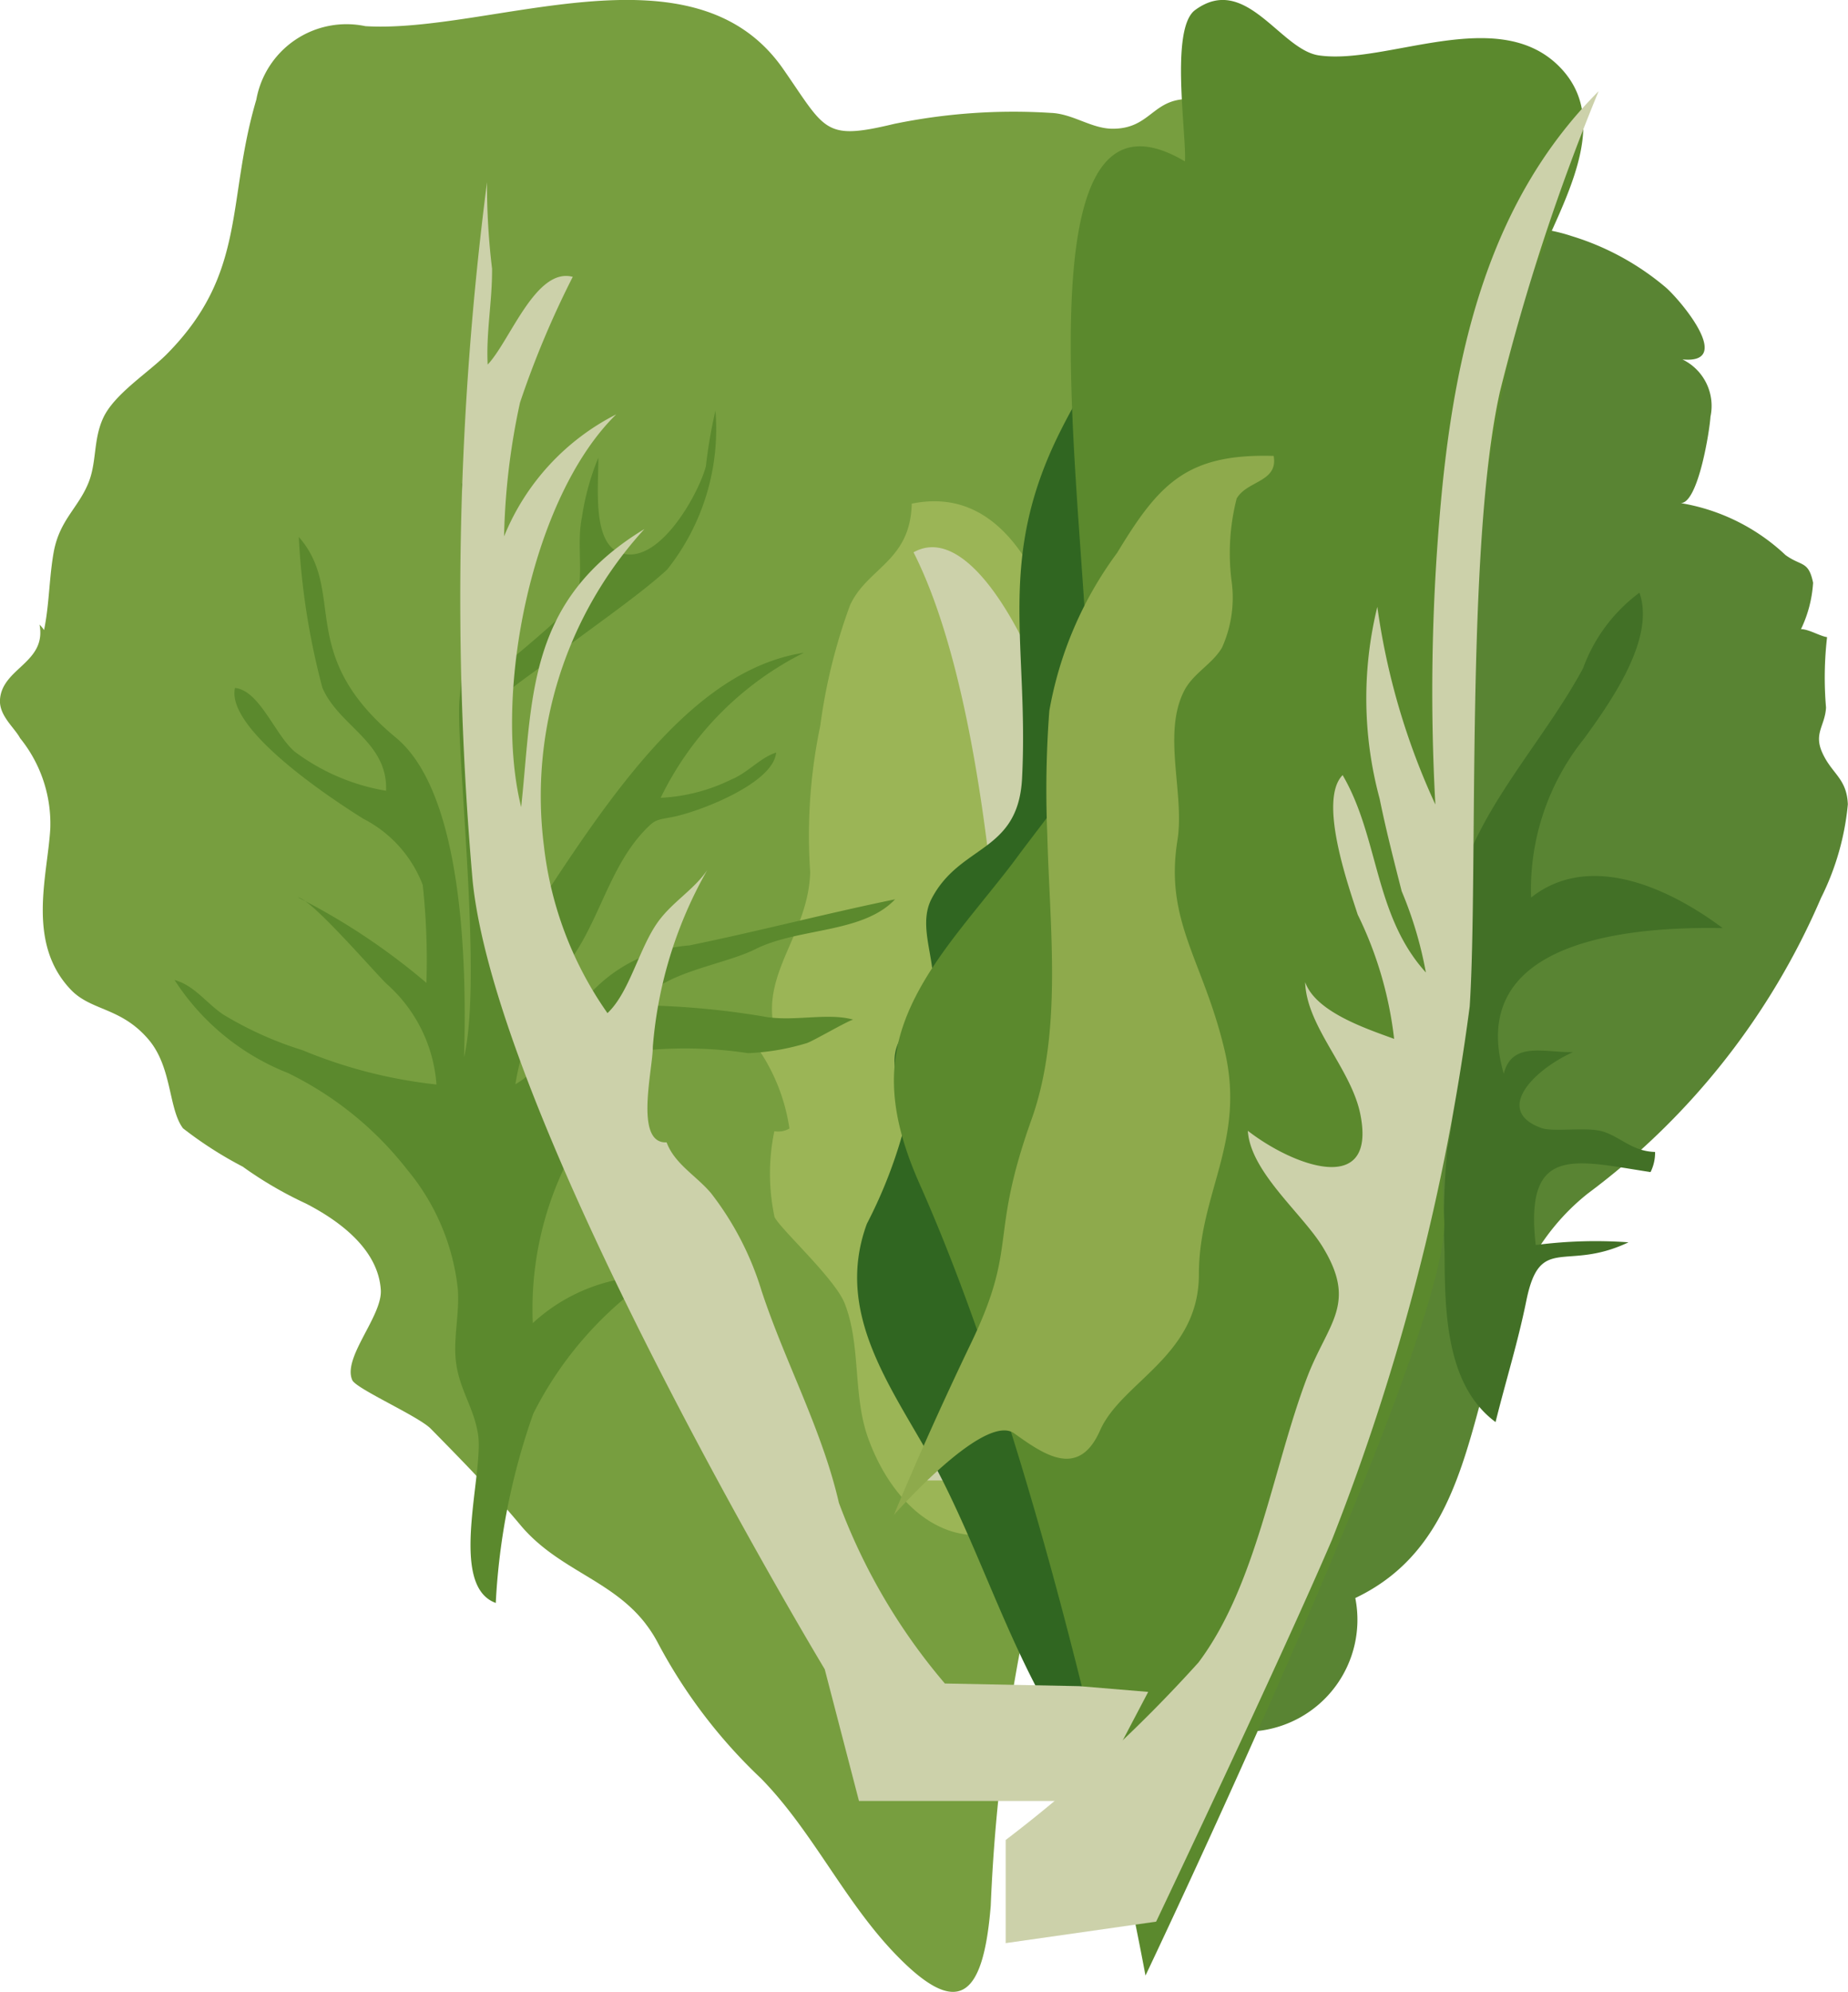 <svg id="Gruppe_46762" data-name="Gruppe 46762" xmlns="http://www.w3.org/2000/svg" width="36.746" height="39.595" viewBox="0 0 36.746 39.595">
  <g id="Gruppe_5189" data-name="Gruppe 5189" transform="translate(24.63 4.533)">
    <path id="Pfad_5602" data-name="Pfad 5602" d="M-.239-2.808C2.9-4.3,1.619-8.663,4.391-10.854a14.4,14.4,0,0,0,4.631-5.872,5.239,5.239,0,0,0,.533-1.86c-.022-.519-.316-.6-.507-1.023-.177-.389.053-.535.073-.9a7,7,0,0,1,.021-1.4c-.136-.017-.369-.161-.519-.158a2.483,2.483,0,0,0,.241-.923c-.092-.442-.23-.32-.548-.55a3.988,3.988,0,0,0-2.083-1.033c.349,0,.577-1.462.59-1.717a1.026,1.026,0,0,0-.557-1.139c1.052.1-.07-1.215-.344-1.442a5.277,5.277,0,0,0-1.855-1.009,3.4,3.4,0,0,0-3.3.657c-1.615,1.562-1.967,5.2-2.38,7.287A59.107,59.107,0,0,0-2.446-7.378c.122,2.312-.15,5.02.23,7.217A2.224,2.224,0,0,0-.239-2.808" transform="translate(2.558 30.041)" fill="#598433"/>
  </g>
  <g id="Gruppe_5190" data-name="Gruppe 5190" transform="translate(0 0)">
    <path id="Pfad_5603" data-name="Pfad 5603" d="M-1.324-3.329C-2-4.211-3.066-4.4-3.815-5.293-4.384-5.974-4.976-6.576-5.6-7.211c-.247-.25-1.482-.792-1.56-.965-.2-.446.6-1.273.567-1.793-.051-.806-.819-1.373-1.49-1.718a7.708,7.708,0,0,1-1.256-.733,7.76,7.76,0,0,1-1.187-.762c-.292-.388-.214-1.211-.685-1.765-.548-.644-1.137-.565-1.543-.988-.894-.933-.463-2.273-.411-3.207a2.7,2.7,0,0,0-.6-1.795c-.115-.214-.422-.45-.4-.769.044-.628.93-.73.786-1.489a.727.727,0,0,1,.09.108c.107-.519.1-1.05.195-1.566.119-.616.471-.851.677-1.334.181-.422.1-.863.3-1.307.215-.477.89-.9,1.258-1.267,1.615-1.622,1.19-3.038,1.791-5.07A1.822,1.822,0,0,1-6.9-35.091c2.482.152,6.512-1.73,8.307.85.851,1.223.806,1.43,2.211,1.092a11.739,11.739,0,0,1,3.107-.218c.444.015.809.315,1.236.315.694,0,.777-.506,1.354-.581,1.615-.21-.129,1.436.045,2.109,1.614,0,1.081.87.742,1.9-.7,2.109-1.674,4.059-2.314,6.205A12.564,12.564,0,0,1,7-20.853c-1.212,2.306-1.083,5.109-.958,7.616.14,2.786,1.41,5.456.558,8.285A34.617,34.617,0,0,0,5.535,2.273c-.149,1.83-.644,2.285-1.944.91C2.6,2.132,1.978.774.968-.258A10.4,10.4,0,0,1-1.079-2.944a2.582,2.582,0,0,0-.245-.384" transform="translate(14.165 35.611)" fill="#779e3f"/>
  </g>
  <g id="Gruppe_5191" data-name="Gruppe 5191" transform="translate(14.897 9.972)">
    <path id="Pfad_5604" data-name="Pfad 5604" d="M-.052-1.464a4.147,4.147,0,0,1,0-1.687.442.442,0,0,0,.3-.053,3.767,3.767,0,0,0-.8-1.825c.084-.068.389-.112.493-.175C-.3-6.321.626-7.081.661-8.3a10.646,10.646,0,0,1,.2-2.908,11.17,11.17,0,0,1,.593-2.4c.344-.746,1.2-.87,1.226-2.017,2.3-.471,3.006,2.678,3.427,4.287.538,2.061.57,4.076.948,6.172a7.472,7.472,0,0,1,.221,3.294C7-.347,6.752,2.745,5.7,3.938c-1.56,1.763-3.219.819-3.874-.953C1.5,2.122,1.679,1.111,1.346.271c-.2-.509-1.356-1.547-1.4-1.735" transform="translate(0.552 15.665)" fill="#9bb556"/>
  </g>
  <g id="Gruppe_5192" data-name="Gruppe 5192" transform="translate(18.165 10.878)">
    <path id="Pfad_5605" data-name="Pfad 5605" d="M0-1.913A7.427,7.427,0,0,0,1.852-6.241C1.966-8.746,1.791-16.833,0-20.363c1.624-.911,3.668,4.555,3.675,7.631s-.8,6.719-.8,7.972a16.454,16.454,0,0,1-.342,2.847Z" transform="translate(0 20.464)" fill="#ccd1aa"/>
  </g>
  <g id="Gruppe_5193" data-name="Gruppe 5193" transform="translate(17.044 5.439)">
    <path id="Pfad_5606" data-name="Pfad 5606" d="M-.933-.881C-.684-2.965.972-7.819-1.4-9.116c-2.111-1.153-3.744,1.229-4.553,2.858C-7.225-3.7-6.559-2.045-6.7.627-6.784,2.1-7.936,1.921-8.5,3.009c-.293.57.129,1.27.012,1.891-.152.81-.354.306-.665.957-.257.536.171,1.128.139,1.589a9.483,9.483,0,0,1-.771,2.021c-.71,1.931.7,3.5,1.508,5.109s1.347,3.321,2.3,4.883c1.2,1.958,1.269-7.275,2.195-9.036C-1.985,7.013-1.382,2.9-.933-.881" transform="translate(9.978 9.421)" fill="#306621"/>
  </g>
  <g id="Gruppe_5194" data-name="Gruppe 5194" transform="translate(28.716 11.785)">
    <path id="Pfad_5607" data-name="Pfad 5607" d="M-.052-.535c.545-1.3,1.59-2.44,2.264-3.693a3.251,3.251,0,0,1,1.12-1.5c.323.909-.57,2.17-1.1,2.9A4.788,4.788,0,0,0,1.177.332C2.357-.6,3.953.165,4.987.939,3.273.908-.151,1.121.634,3.834c.163-.651.812-.418,1.375-.43C1.18,3.786.452,4.581,1.385,4.914c.233.082.879-.024,1.2.063.358.1.595.4,1.058.412a.867.867,0,0,1-.09.4c-1.5-.228-2.515-.561-2.283,1.45a9.161,9.161,0,0,1,1.844-.054C1.859,7.783,1.355,7,1.082,8.35c-.168.826-.4,1.562-.611,2.408C-.536,10.014-.537,8.5-.543,7.367A14.482,14.482,0,0,1-.487,5.325,6.2,6.2,0,0,0-.46,2.844,6.334,6.334,0,0,1-.052-.535" transform="translate(0.551 5.725)" fill="#427026"/>
  </g>
  <g id="Gruppe_5195" data-name="Gruppe 5195" transform="translate(17.775)">
    <path id="Pfad_5608" data-name="Pfad 5608" d="M-.516-4.049S5.591-16.863,5.421-19.084a65.67,65.67,0,0,1,.453-11.424,40.915,40.915,0,0,1,1.1-6.765c.4-1.473,2-3.443.743-4.719-1.225-1.246-3.446-.031-4.786-.227-.77-.112-1.457-1.64-2.462-.9-.5.372-.168,2.46-.2,3.008C-3.77-42.511-1.032-29.791-1.78-28c-.026.065-1.175,1.562-1.24,1.653-.342.474-.874,1.094-1.312,1.67C-5.583-23.028-5.908-21.806-5-19.768-2.267-13.617-.516-4.049-.516-4.049" transform="translate(5.518 43.32)" fill="#5b892d"/>
  </g>
  <g id="Gruppe_5196" data-name="Gruppe 5196" transform="translate(19.999 1.813)">
    <path id="Pfad_5609" data-name="Pfad 5609" d="M-.308-3.752s2.478-5.21,3.5-7.6A44.883,44.883,0,0,0,5.927-21.945c.171-2.648-.085-9.139.6-12.214A42.616,42.616,0,0,1,8.49-40.138C6.354-38,5.608-35.079,5.329-31.682a41.166,41.166,0,0,0-.085,5.723A13.9,13.9,0,0,1,4.09-29.888a7.646,7.646,0,0,0,.046,3.814c.125.616.283,1.229.438,1.838a7.684,7.684,0,0,1,.481,1.616C4.023-23.758,4.127-25.3,3.4-26.543c-.491.5.117,2.206.3,2.773A7.534,7.534,0,0,1,4.424-21.3c-.545-.2-1.56-.533-1.769-1.128.026.891.925,1.73,1.1,2.641.317,1.631-1.338,1.015-2.24.314.052.826,1.1,1.658,1.5,2.328.681,1.128.085,1.5-.325,2.584-.678,1.79-1,4.119-2.157,5.658A28.066,28.066,0,0,1-3.3-5.375v2.05Z" transform="translate(3.298 40.138)" fill="#ccd1aa"/>
  </g>
  <g id="Gruppe_5197" data-name="Gruppe 5197" transform="translate(17.775 9.065)">
    <path id="Pfad_5610" data-name="Pfad 5610" d="M0-2.171S1.794-4.22,2.392-3.793s1.28.907,1.707-.059,1.965-1.479,1.965-3.1S7-9.6,6.577-11.4s-1.2-2.563-.939-4.185c.145-.921-.3-2.1.126-2.954.176-.359.559-.535.76-.874a2.415,2.415,0,0,0,.191-1.315,4.382,4.382,0,0,1,.1-1.648c.208-.36.828-.325.736-.847-1.731-.051-2.284.558-3.111,1.924a7.447,7.447,0,0,0-1.35,3.143,20.837,20.837,0,0,0-.04,2.461c.044,1.818.311,3.912-.314,5.662-.854,2.391-.257,2.477-1.2,4.441S0-2.171,0-2.171" transform="translate(0 23.221)" fill="#8eaa4c"/>
  </g>
  <g id="Gruppe_5198" data-name="Gruppe 5198" transform="translate(3.465 8.159)">
    <path id="Pfad_5611" data-name="Pfad 5611" d="M-.623-2.1c-.087-.531-.364-.87-.436-1.418C-1.121-4-.981-4.508-1.026-5a4.445,4.445,0,0,0-1-2.345A6.762,6.762,0,0,0-4.4-9.271a4.756,4.756,0,0,1-2.257-1.85c.4.112.632.461.969.687a7.079,7.079,0,0,0,1.576.709,9.607,9.607,0,0,0,2.664.682,2.957,2.957,0,0,0-.991-2c-.256-.247-1.5-1.693-1.764-1.72a13,13,0,0,1,2.555,1.7,13.922,13.922,0,0,0-.073-1.946,2.468,2.468,0,0,0-1.181-1.316c-.679-.424-2.731-1.785-2.553-2.6.489.044.8.941,1.189,1.266a4.17,4.17,0,0,0,1.816.777c.037-.974-.933-1.277-1.266-2.046a14.414,14.414,0,0,1-.47-3c.967,1.105-.083,2.32,1.932,3.991C-.892-14.813-.847-11.312-.9-9.586c.378-1.595-.175-6.185-.09-7.119A23.113,23.113,0,0,0-.951-21c.684.8.347,2.115.3,3.049a2.127,2.127,0,0,0,.1,1.008c-.045-.1,1.845-1.486,1.916-1.844.1-.5-.024-1.027.08-1.537a5.028,5.028,0,0,1,.325-1.178c.011.471-.132,1.636.39,1.871.778.348,1.6-1.138,1.749-1.7a9.76,9.76,0,0,1,.19-1.108,4.484,4.484,0,0,1-.96,3.16c-.579.536-1.741,1.323-2.352,1.81-.64.511-1.425.858-1.3,1.755a10.816,10.816,0,0,1,.42,2c0,.294-.081,2.6-.346,2.663,1.84-2.733,3.679-6.173,6.295-6.574A6.3,6.3,0,0,0,3.01-14.742a3.561,3.561,0,0,0,1.405-.364c.331-.135.576-.436.891-.535-.056.617-1.547,1.184-2.073,1.283-.307.058-.334.047-.536.257-.738.769-.921,1.9-1.589,2.727A5.3,5.3,0,0,0,.121-9.048c.61-.347.984-1.162,1.41-1.716a2.989,2.989,0,0,1,2.051-1.044c1.372-.281,2.719-.635,4.089-.916-.648.683-1.917.559-2.779.991-.664.331-1.911.458-2.313,1.115a16.156,16.156,0,0,1,2.464.221c.594.117,1.278-.083,1.8.066-.051-.015-.8.425-.927.465a4.652,4.652,0,0,1-1.169.2A8.382,8.382,0,0,0,2.5-9.7c-.816.257-1.08,1.479-1.346,2.185A6.551,6.551,0,0,0,.467-4.3a3.526,3.526,0,0,1,2.41-.934A7.226,7.226,0,0,0,.477-2.5,13.272,13.272,0,0,0-.269,1.263C-1.228.916-.495-1.324-.623-2.1" transform="translate(6.662 22.442)" fill="#5b892d"/>
  </g>
  <g id="Gruppe_5199" data-name="Gruppe 5199" transform="translate(9.136 3.626)">
    <path id="Pfad_5612" data-name="Pfad 5612" d="M-.819-3.318-1.5-5.937s-6.492-10.763-7-15.66a64.451,64.451,0,0,1,.285-13.9,13.748,13.748,0,0,0,.1,1.717c.006.645-.121,1.272-.087,1.909.446-.47.956-1.939,1.692-1.744a18.457,18.457,0,0,0-1.049,2.5,13.752,13.752,0,0,0-.317,2.66,4.705,4.705,0,0,1,2.23-2.426c-1.7,1.666-2.445,5.576-1.89,7.807.234-2.176.1-4.1,2.451-5.528a7.868,7.868,0,0,0-2,6.289A7.184,7.184,0,0,0-5.82-18.979c.443-.415.628-1.3,1.015-1.828.29-.392.706-.628.969-1.015A8.434,8.434,0,0,0-4.918-18.31c0,.455-.374,1.932.274,1.9.16.431.592.664.883,1.01a6.019,6.019,0,0,1,1.005,1.941c.466,1.416,1.2,2.749,1.538,4.215A11.91,11.91,0,0,0,.889-5.653L3.566-5.6l1.366.114L3.793-3.318Z" transform="translate(8.763 35.492)" fill="#ccd1aa"/>
  </g>
</svg>
